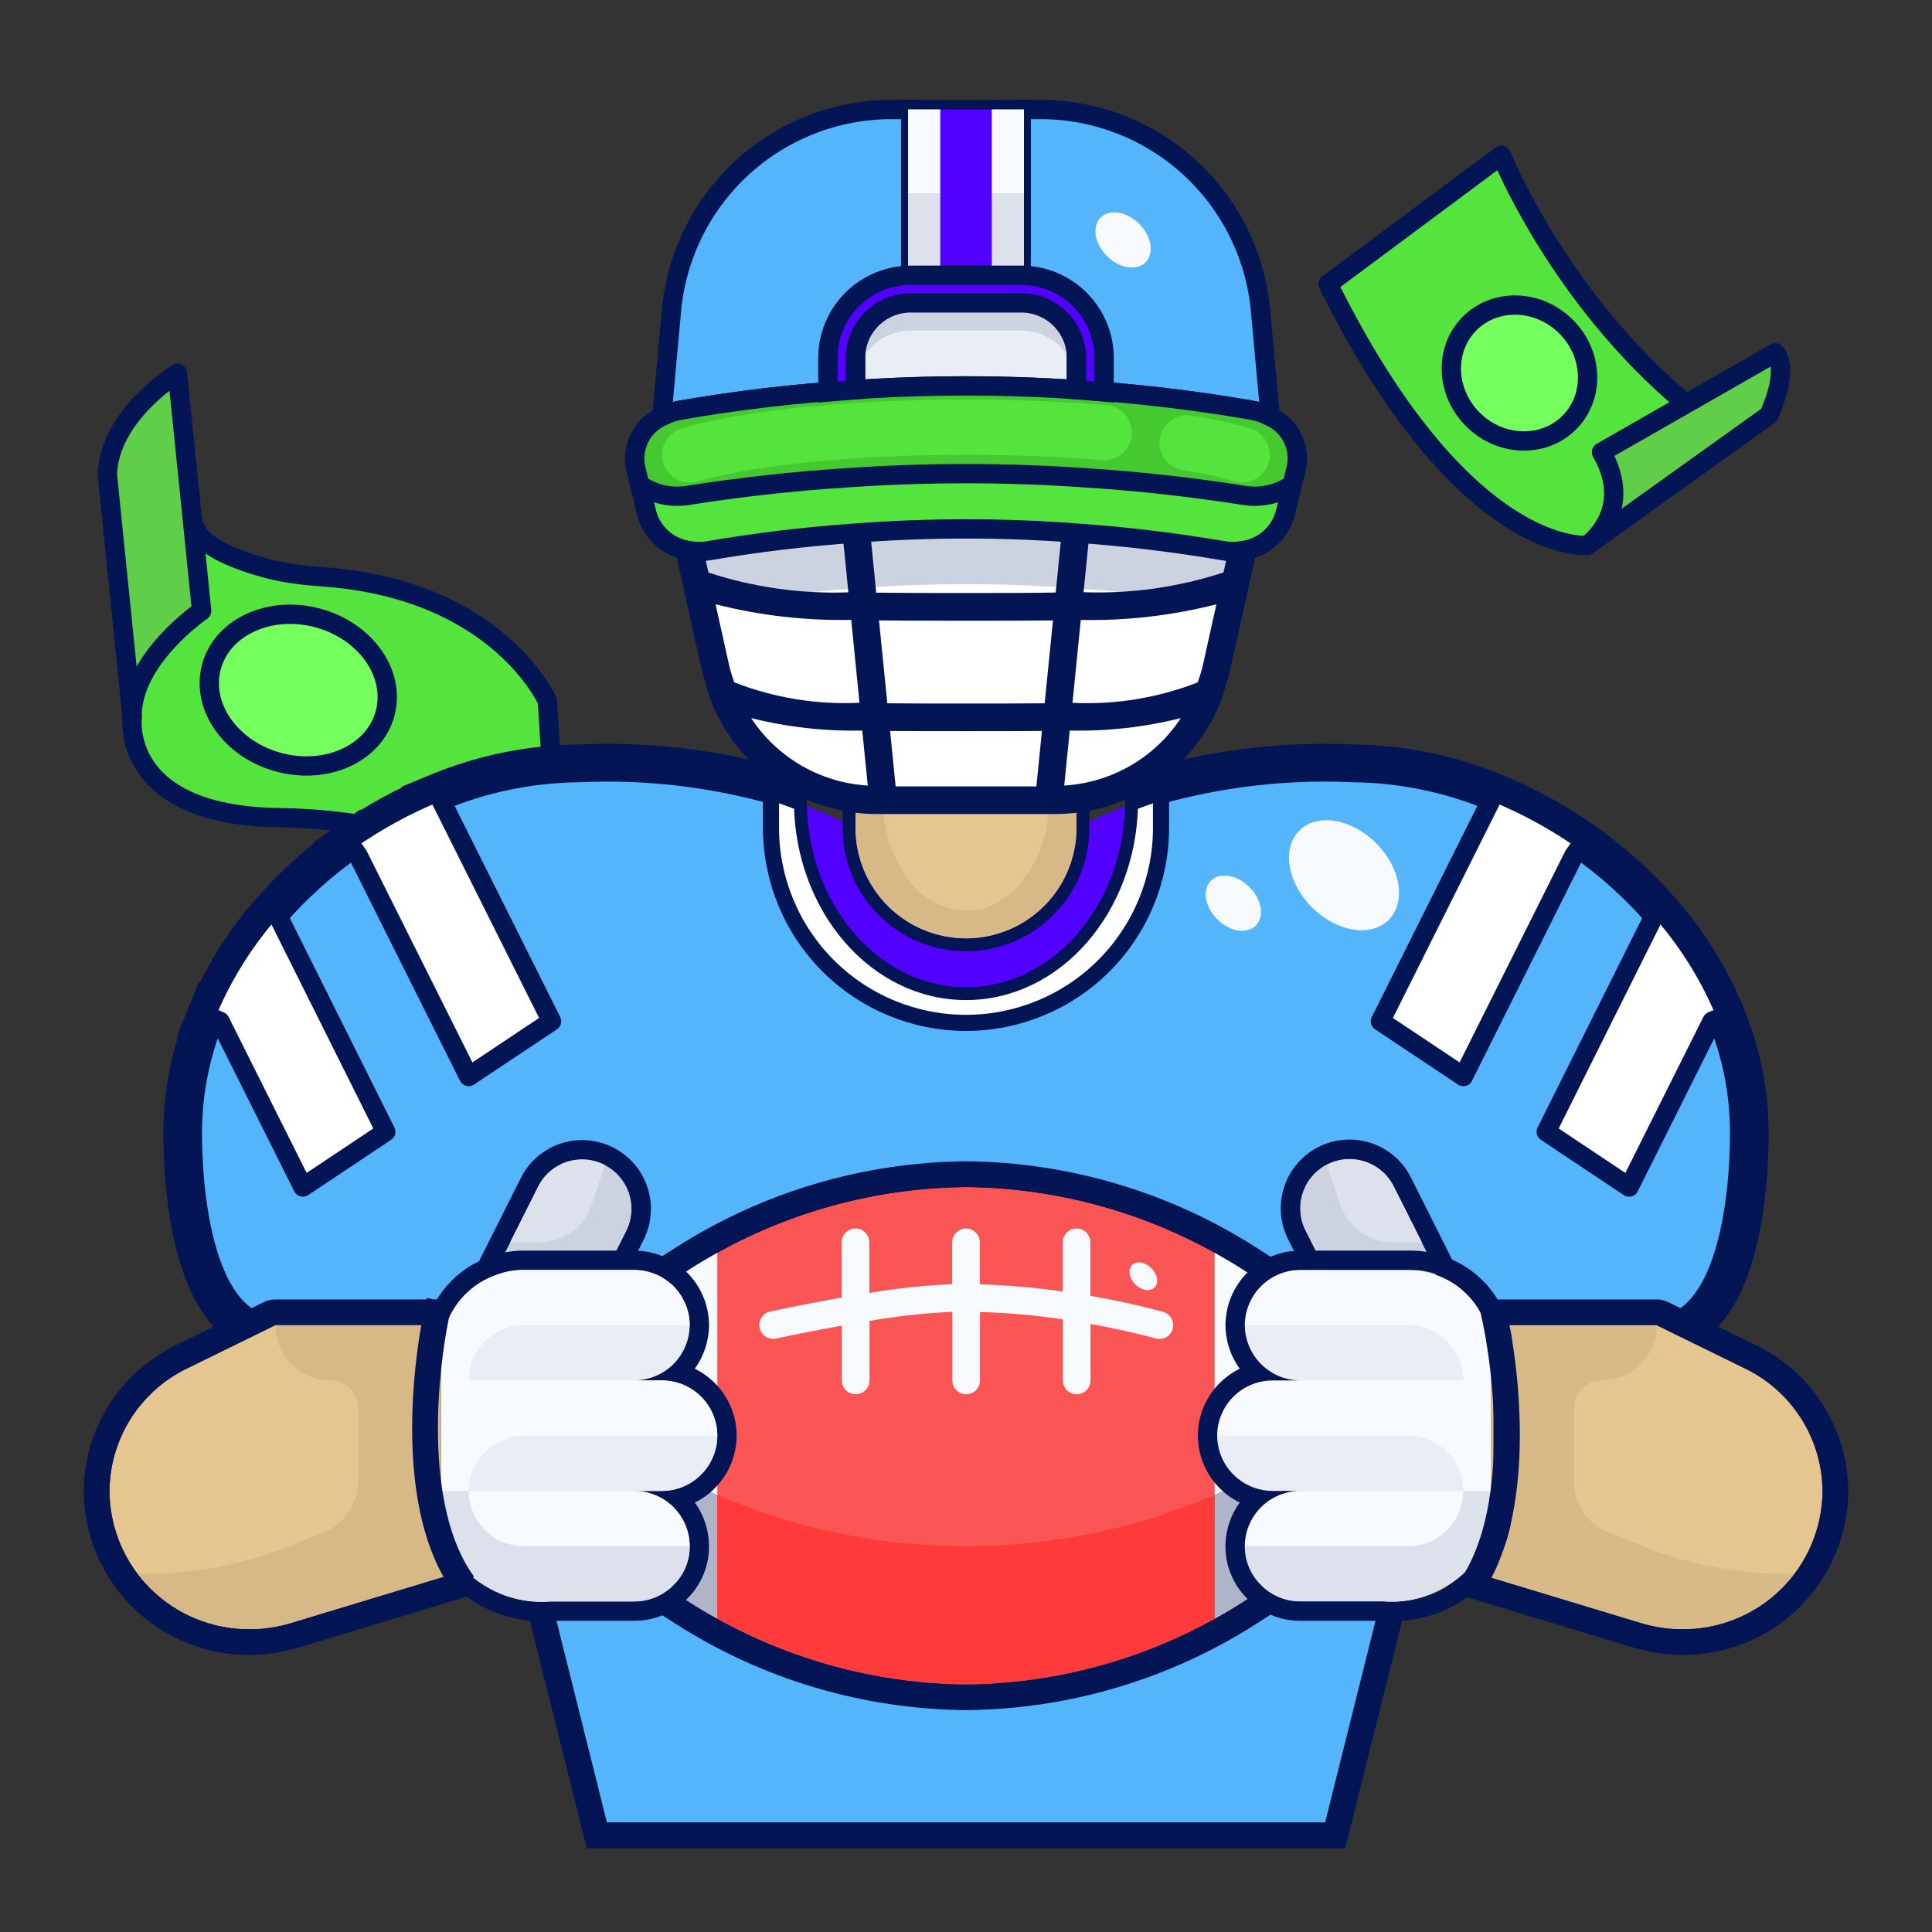 <?xml version="1.0" encoding="UTF-8"?> <svg xmlns="http://www.w3.org/2000/svg" width="300" height="300" viewBox="0 0 300 300" fill="none"><rect x="0" y="0" width="300" height="300" fill="#333333" stroke="none"/><g clip-path="url(#clip0_44_4982)"><path d="M246.487 84.678C246.487 84.678 227.32 86.666 206.235 44.11L233.124 24.106C233.124 24.106 241.98 46.246 261.836 62.712L252.061 80.68L246.487 84.678Z" fill="#55E43E" stroke="#031555" stroke-width="3" stroke-linejoin="round"></path><path d="M243.81 65.484C247.718 61.417 247.363 54.736 243.018 50.56C238.673 46.385 231.983 46.296 228.076 50.362C224.168 54.429 224.522 61.11 228.867 65.285C233.212 69.461 239.902 69.55 243.81 65.484Z" fill="#75FF5F" stroke="#031555" stroke-width="3" stroke-linejoin="round"></path><path d="M248.681 70.213L275.653 54.784C275.653 54.784 278.059 56.852 274.672 64.47L246.495 84.647C246.487 84.678 253.986 79.385 248.681 70.213Z" fill="#61CE49" stroke="#031555" stroke-width="3" stroke-linejoin="round"></path><path d="M20.53 111.381C20.53 111.381 18.495 126.596 43.232 126.963C67.969 127.33 85.204 136.874 87.519 149.125L84.999 108.857C84.999 108.857 77.388 91.514 50.171 89.574C47.252 89.372 44.38 89.03 41.642 88.323C37.287 87.157 31.465 85.057 30.394 82.071L19.886 104.536L20.53 111.381Z" fill="#55E43E" stroke="#031555" stroke-width="3" stroke-linejoin="round"></path><path d="M31.313 94.859L27.552 57.961C27.552 57.961 16.866 64.494 16.679 73.751L20.506 111.356C20.392 102.284 31.313 94.859 31.313 94.859Z" fill="#61CE49" stroke="#031555" stroke-width="3" stroke-linejoin="round"></path><path d="M35.18 113.229C39.698 118.803 48.346 120.605 54.496 117.254C60.645 113.903 61.968 106.667 57.45 101.093C52.932 95.519 44.285 93.717 38.135 97.068C31.985 100.419 30.663 107.655 35.18 113.229Z" fill="#75FF5F" stroke="#031555" stroke-width="3" stroke-linejoin="round"></path><path fill-rule="evenodd" clip-rule="evenodd" d="M201.484 197.327H205.774L202.728 191.278C202.262 190.375 201.98 189.388 201.898 188.375C201.817 187.362 201.937 186.343 202.252 185.377C202.567 184.411 203.071 183.517 203.734 182.748C204.398 181.978 205.207 181.347 206.116 180.893C207.025 180.438 208.015 180.169 209.029 180.1C210.043 180.031 211.06 180.165 212.022 180.492C212.984 180.82 213.872 181.335 214.633 182.008C215.394 182.681 216.014 183.499 216.457 184.413L222.935 197.327V198.099C224.787 198.739 226.464 199.801 227.834 201.201C229.204 202.601 230.23 204.301 230.83 206.165L231.516 205.908H257.258C266.74 205.908 270.129 190.119 270.129 175.876C270.116 169.871 268.936 163.926 266.654 158.371C264.285 152.547 260.949 147.166 256.786 142.454C253.326 138.501 249.409 134.972 245.116 131.943C241.134 129.129 236.862 126.752 232.374 124.851C232.075 124.725 231.774 124.6 231.473 124.478C224.683 121.66 217.415 120.175 210.065 120.101C199.847 119.63 189.62 120.803 179.775 123.577L180.032 124.392V128.682C180.032 136.647 176.868 144.286 171.236 149.918C165.604 155.55 157.965 158.714 150 158.714C142.035 158.714 134.396 155.55 128.764 149.918C123.132 144.286 119.968 136.647 119.968 128.682V124.392L120.225 123.577C110.38 120.803 100.153 119.63 89.936 120.101C82.585 120.175 75.317 121.66 68.527 124.478L68.527 124.478C63.709 126.437 59.131 128.941 54.884 131.943L55.613 132.972L72.774 167.295L72.774 167.295L55.613 132.972L54.884 131.943C50.591 134.972 46.674 138.501 43.214 142.454L43.214 142.454C39.051 147.166 35.715 152.547 33.346 158.371L34.161 158.714L47.032 184.456L47.032 184.456L34.161 158.714L33.346 158.371C31.064 163.926 29.884 169.871 29.871 175.876C29.871 190.119 33.26 205.908 42.742 205.908H68.484L69.17 206.165C69.77 204.301 70.796 202.601 72.166 201.201C73.536 199.801 75.213 198.739 77.064 198.099V197.327L83.543 184.413C83.986 183.499 84.606 182.681 85.367 182.008C86.128 181.335 87.016 180.82 87.978 180.492C88.94 180.165 89.957 180.031 90.971 180.1C91.985 180.169 92.975 180.438 93.884 180.893C94.793 181.347 95.602 181.978 96.266 182.748C96.929 183.517 97.433 184.411 97.748 185.377C98.063 186.343 98.183 187.362 98.102 188.375C98.02 189.388 97.738 190.375 97.272 191.278L94.226 197.327H98.516C100.508 197.325 102.436 198.024 103.965 199.301C117.455 189.809 133.506 184.633 150 184.456C166.493 184.633 182.545 189.809 196.035 199.301C197.564 198.024 199.492 197.325 201.484 197.327Z" fill="#EBF5F7"></path><path d="M205.774 197.327V201.827H213.078L209.793 195.303L205.774 197.327ZM201.484 197.327L201.48 201.827H201.484V197.327ZM202.728 191.278L206.747 189.254L206.737 189.234L206.727 189.214L202.728 191.278ZM201.898 188.375L197.413 188.737L197.413 188.737L201.898 188.375ZM202.252 185.377L206.53 186.773L206.53 186.773L202.252 185.377ZM206.116 180.893L208.129 184.918L208.129 184.918L206.116 180.893ZM209.029 180.1L209.334 184.59L209.334 184.59L209.029 180.1ZM212.022 180.492L210.572 184.752L210.572 184.752L212.022 180.492ZM216.457 184.413L212.407 186.374L212.421 186.403L212.435 186.431L216.457 184.413ZM222.935 197.327H227.435V196.262L226.958 195.309L222.935 197.327ZM222.935 198.099H218.435V201.305L221.465 202.353L222.935 198.099ZM227.834 201.201L231.05 198.054L231.05 198.054L227.834 201.201ZM230.83 206.165L226.546 207.544L227.991 212.036L232.41 210.379L230.83 206.165ZM231.516 205.908V201.408H230.7L229.936 201.694L231.516 205.908ZM270.129 175.876L274.629 175.876L274.629 175.866L270.129 175.876ZM266.654 158.371L262.485 160.066L262.488 160.074L262.491 160.081L266.654 158.371ZM256.786 142.454L253.4 145.418L253.407 145.426L253.414 145.434L256.786 142.454ZM245.116 131.943L242.52 135.618L242.522 135.619L245.116 131.943ZM232.374 124.851L234.128 120.707V120.707L232.374 124.851ZM231.473 124.478L229.749 128.634L229.763 128.64L229.778 128.646L231.473 124.478ZM210.065 120.101L209.857 124.597L209.938 124.6L210.02 124.601L210.065 120.101ZM179.775 123.577L178.555 119.245L174.085 120.504L175.484 124.932L179.775 123.577ZM180.032 124.392H184.532V123.698L184.323 123.037L180.032 124.392ZM171.236 149.918L168.054 146.736L168.054 146.736L171.236 149.918ZM119.968 124.392L115.677 123.037L115.468 123.698V124.392H119.968ZM120.225 123.577L124.516 124.932L125.914 120.504L121.445 119.245L120.225 123.577ZM89.936 120.101L89.98 124.601L90.062 124.6L90.143 124.597L89.936 120.101ZM68.527 124.478L66.802 120.321L62.343 122.171L64.502 126.49L68.527 124.478ZM68.527 124.478L70.222 128.646L74.726 126.814L72.552 122.465L68.527 124.478ZM54.884 131.943L52.287 128.268L48.607 130.867L51.212 134.544L54.884 131.943ZM55.613 132.972L59.638 130.96L59.484 130.652L59.285 130.371L55.613 132.972ZM72.774 167.295L75.27 171.039L78.576 168.836L76.799 165.282L72.774 167.295ZM72.774 167.295L68.749 169.307L71.029 173.867L75.27 171.039L72.774 167.295ZM55.613 132.972L59.638 130.96L59.484 130.652L59.285 130.371L55.613 132.972ZM54.884 131.943L58.556 129.342L55.959 125.676L52.289 128.266L54.884 131.943ZM43.214 142.454L39.828 139.49L37.838 141.764L39.189 144.466L43.214 142.454ZM43.214 142.454L46.586 145.434L48.597 143.158L47.239 140.442L43.214 142.454ZM33.346 158.371L29.178 156.676L27.503 160.793L31.6 162.518L33.346 158.371ZM34.161 158.714L38.186 156.702L37.442 155.213L35.908 154.567L34.161 158.714ZM47.032 184.456L49.472 188.238L52.861 186.051L51.057 182.444L47.032 184.456ZM47.032 184.456L43.007 186.469L45.253 190.96L49.472 188.238L47.032 184.456ZM34.161 158.714L38.186 156.702L37.442 155.213L35.908 154.567L34.161 158.714ZM33.346 158.371L35.092 154.224L30.909 152.462L29.184 156.661L33.346 158.371ZM29.871 175.876L25.371 175.866V175.876H29.871ZM68.484 205.908L70.064 201.694L69.3 201.408H68.484V205.908ZM69.17 206.165L67.59 210.379L72.009 212.036L73.454 207.544L69.17 206.165ZM77.064 198.099L78.535 202.353L81.564 201.305V198.099H77.064ZM77.064 197.327L73.042 195.309L72.564 196.262V197.327H77.064ZM83.543 184.413L87.565 186.431L87.579 186.403L87.593 186.374L83.543 184.413ZM85.367 182.008L88.348 185.379L88.348 185.379L85.367 182.008ZM87.978 180.492L89.428 184.752H89.428L87.978 180.492ZM90.971 180.1L90.666 184.59L90.666 184.59L90.971 180.1ZM93.884 180.893L91.871 184.918L91.871 184.918L93.884 180.893ZM97.748 185.377L102.026 183.982L102.026 183.982L97.748 185.377ZM98.102 188.375L102.587 188.737V188.737L98.102 188.375ZM97.272 191.278L93.273 189.214L93.263 189.234L93.253 189.254L97.272 191.278ZM94.226 197.327L90.207 195.303L86.921 201.827H94.226V197.327ZM98.516 197.327V201.827H98.52L98.516 197.327ZM103.965 199.301L101.08 202.754L103.73 204.968L106.554 202.981L103.965 199.301ZM150 184.456L150.048 179.957L150 179.956L149.952 179.957L150 184.456ZM196.035 199.301L193.446 202.981L196.27 204.968L198.92 202.754L196.035 199.301ZM205.774 192.827H201.484V201.827H205.774V192.827ZM198.709 193.302L201.755 199.351L209.793 195.303L206.747 189.254L198.709 193.302ZM197.413 188.737C197.542 190.344 197.99 191.909 198.729 193.341L206.727 189.214C206.534 188.841 206.417 188.432 206.384 188.013L197.413 188.737ZM197.974 183.982C197.474 185.514 197.283 187.131 197.413 188.737L206.384 188.013C206.35 187.594 206.4 187.173 206.53 186.773L197.974 183.982ZM200.325 179.81C199.273 181.031 198.474 182.449 197.974 183.982L206.53 186.773C206.66 186.373 206.869 186.004 207.143 185.685L200.325 179.81ZM204.104 176.868C202.662 177.589 201.378 178.589 200.325 179.81L207.143 185.685C207.418 185.367 207.753 185.106 208.129 184.918L204.104 176.868ZM208.724 175.611C207.116 175.72 205.546 176.147 204.104 176.868L208.129 184.918C208.505 184.73 208.914 184.618 209.334 184.59L208.724 175.611ZM213.473 176.232C211.947 175.713 210.333 175.501 208.724 175.611L209.334 184.59C209.753 184.561 210.174 184.617 210.572 184.752L213.473 176.232ZM217.614 178.637C216.406 177.569 214.999 176.752 213.473 176.232L210.572 184.752C210.97 184.888 211.337 185.101 211.652 185.379L217.614 178.637ZM220.507 182.452C219.805 181.002 218.821 179.705 217.614 178.637L211.652 185.379C211.967 185.658 212.224 185.996 212.407 186.374L220.507 182.452ZM226.958 195.309L220.479 182.396L212.435 186.431L218.913 199.345L226.958 195.309ZM227.435 198.099V197.327H218.435V198.099H227.435ZM231.05 198.054C229.192 196.155 226.917 194.714 224.406 193.846L221.465 202.353C222.657 202.764 223.736 203.448 224.618 204.349L231.05 198.054ZM235.113 204.787C234.299 202.258 232.908 199.953 231.05 198.054L224.618 204.349C225.5 205.25 226.16 206.344 226.546 207.544L235.113 204.787ZM229.936 201.694L229.25 201.952L232.41 210.379L233.096 210.121L229.936 201.694ZM257.258 201.408H231.516V210.408H257.258V201.408ZM265.629 175.876C265.629 182.738 264.801 189.676 263.008 194.728C261.099 200.109 258.915 201.408 257.258 201.408V210.408C265.082 210.408 269.334 203.813 271.49 197.738C273.762 191.335 274.629 183.257 274.629 175.876L265.629 175.876ZM262.491 160.081C264.551 165.096 265.617 170.464 265.629 175.885L274.629 175.866C274.615 169.278 273.32 162.755 270.816 156.661L262.491 160.081ZM253.414 145.434C257.241 149.765 260.308 154.712 262.485 160.066L270.822 156.676C268.263 150.382 264.657 144.566 260.158 139.474L253.414 145.434ZM242.522 135.619C246.523 138.443 250.175 141.732 253.4 145.418L260.172 139.49C256.478 135.269 252.295 131.501 247.711 128.266L242.522 135.619ZM230.619 128.995C234.811 130.77 238.801 132.99 242.52 135.618L247.713 128.268C243.468 125.268 238.913 122.733 234.128 120.707L230.619 128.995ZM229.778 128.646C230.059 128.76 230.34 128.877 230.619 128.995L234.128 120.707C233.809 120.572 233.489 120.44 233.168 120.309L229.778 128.646ZM210.02 124.601C216.794 124.669 223.492 126.038 229.749 128.634L233.198 120.321C225.875 117.283 218.037 115.681 210.109 115.602L210.02 124.601ZM180.995 127.908C190.376 125.266 200.121 124.148 209.857 124.597L210.272 115.606C199.573 115.113 188.864 116.341 178.555 119.245L180.995 127.908ZM184.323 123.037L184.066 122.221L175.484 124.932L175.741 125.747L184.323 123.037ZM184.532 128.682V124.392H175.532V128.682H184.532ZM174.418 153.1C180.894 146.624 184.532 137.841 184.532 128.682H175.532C175.532 135.454 172.842 141.948 168.054 146.736L174.418 153.1ZM150 163.214C159.159 163.214 167.942 159.576 174.418 153.1L168.054 146.736C163.266 151.524 156.772 154.214 150 154.214V163.214ZM125.582 153.1C132.058 159.576 140.841 163.214 150 163.214V154.214C143.228 154.214 136.734 151.524 131.946 146.736L125.582 153.1ZM115.468 128.682C115.468 137.841 119.106 146.624 125.582 153.1L131.946 146.736C127.158 141.948 124.468 135.454 124.468 128.682H115.468ZM115.468 124.392V128.682H124.468V124.392H115.468ZM115.934 122.221L115.677 123.037L124.259 125.747L124.516 124.932L115.934 122.221ZM90.143 124.597C99.879 124.148 109.624 125.266 119.005 127.908L121.445 119.245C111.136 116.341 100.427 115.113 89.728 115.606L90.143 124.597ZM70.251 128.634C76.508 126.038 83.206 124.669 89.98 124.601L89.891 115.602C81.963 115.681 74.125 117.283 66.802 120.321L70.251 128.634ZM72.552 122.465L72.552 122.465L64.502 126.49L64.502 126.49L72.552 122.465ZM57.48 135.618C61.447 132.815 65.722 130.476 70.222 128.646L66.832 120.309C61.695 122.398 56.815 125.068 52.287 128.268L57.48 135.618ZM59.285 130.371L58.556 129.342L51.212 134.544L51.941 135.573L59.285 130.371ZM76.799 165.282L59.638 130.96L51.588 134.985L68.749 169.307L76.799 165.282ZM75.27 171.039L75.27 171.039L70.278 163.551L70.278 163.551L75.27 171.039ZM51.588 134.985L68.749 169.307L76.799 165.282L59.638 130.96L51.588 134.985ZM51.211 134.544L51.941 135.573L59.285 130.371L58.556 129.342L51.211 134.544ZM46.6 145.418C49.825 141.732 53.477 138.443 57.478 135.619L52.289 128.266C47.705 131.501 43.522 135.269 39.828 139.49L46.6 145.418ZM47.239 140.442L47.239 140.442L39.189 144.466L39.189 144.466L47.239 140.442ZM37.515 160.066C39.692 154.712 42.759 149.765 46.586 145.434L39.842 139.474C35.343 144.566 31.737 150.382 29.178 156.676L37.515 160.066ZM35.908 154.567L35.093 154.224L31.6 162.518L32.415 162.862L35.908 154.567ZM51.057 182.444L38.186 156.702L30.136 160.727L43.007 186.469L51.057 182.444ZM49.472 188.238L49.472 188.238L44.593 180.675L44.593 180.675L49.472 188.238ZM30.136 160.727L43.007 186.469L51.057 182.444L38.186 156.702L30.136 160.727ZM31.6 162.518L32.415 162.862L35.908 154.567L35.092 154.224L31.6 162.518ZM34.371 175.885C34.383 170.464 35.449 165.096 37.509 160.081L29.184 156.661C26.68 162.755 25.385 169.278 25.371 175.866L34.371 175.885ZM42.742 201.408C41.085 201.408 38.901 200.109 36.992 194.728C35.199 189.676 34.371 182.738 34.371 175.876H25.371C25.371 183.257 26.238 191.335 28.51 197.738C30.666 203.813 34.918 210.408 42.742 210.408V201.408ZM68.484 201.408H42.742V210.408H68.484V201.408ZM70.75 201.952L70.064 201.694L66.904 210.121L67.59 210.379L70.75 201.952ZM68.95 198.054C67.092 199.953 65.701 202.258 64.887 204.787L73.454 207.544C73.84 206.344 74.5 205.25 75.382 204.349L68.95 198.054ZM75.594 193.846C73.083 194.714 70.808 196.155 68.95 198.054L75.382 204.349C76.264 203.448 77.343 202.764 78.535 202.353L75.594 193.846ZM72.564 197.327V198.099H81.564V197.327H72.564ZM79.521 182.396L73.042 195.309L81.087 199.345L87.565 186.431L79.521 182.396ZM82.386 178.637C81.179 179.705 80.195 181.002 79.493 182.452L87.593 186.374C87.776 185.996 88.033 185.658 88.348 185.379L82.386 178.637ZM86.527 176.232C85.001 176.752 83.594 177.569 82.386 178.637L88.348 185.379C88.663 185.101 89.03 184.888 89.428 184.752L86.527 176.232ZM91.276 175.611C89.667 175.501 88.053 175.713 86.527 176.232L89.428 184.752C89.826 184.617 90.247 184.561 90.666 184.59L91.276 175.611ZM95.896 176.868C94.454 176.147 92.884 175.72 91.276 175.611L90.666 184.59C91.086 184.618 91.495 184.73 91.871 184.918L95.896 176.868ZM99.675 179.81C98.622 178.589 97.338 177.589 95.896 176.868L91.871 184.918C92.247 185.106 92.582 185.367 92.857 185.685L99.675 179.81ZM102.026 183.982C101.526 182.449 100.727 181.031 99.675 179.81L92.857 185.685C93.131 186.004 93.34 186.373 93.47 186.773L102.026 183.982ZM102.587 188.737C102.717 187.131 102.526 185.514 102.026 183.982L93.47 186.773C93.6 187.173 93.65 187.594 93.616 188.013L102.587 188.737ZM101.271 193.342C102.01 191.909 102.458 190.344 102.587 188.737L93.616 188.013C93.582 188.432 93.466 188.841 93.273 189.214L101.271 193.342ZM98.245 199.351L101.291 193.302L93.253 189.254L90.207 195.303L98.245 199.351ZM98.516 192.827H94.226V201.827H98.516V192.827ZM106.85 195.847C104.511 193.893 101.559 192.824 98.512 192.827L98.52 201.827C99.456 201.826 100.362 202.155 101.08 202.754L106.85 195.847ZM149.952 179.957C132.548 180.143 115.61 185.605 101.375 195.62L106.554 202.981C119.299 194.013 134.465 189.123 150.048 188.956L149.952 179.957ZM198.625 195.62C184.39 185.605 167.452 180.143 150.048 179.957L149.952 188.956C165.535 189.123 180.701 194.013 193.446 202.981L198.625 195.62ZM201.488 192.827C198.441 192.824 195.489 193.893 193.15 195.847L198.92 202.754C199.638 202.155 200.544 201.826 201.48 201.827L201.488 192.827Z" fill="#031555"></path><path d="M192.86 85.516C191.895 85.688 190.908 85.688 189.943 85.516C182.357 84.216 174.711 83.3 167.032 82.771C155.694 81.913 144.306 81.913 132.967 82.771C125.289 83.3 117.643 84.216 110.057 85.516C109.092 85.688 108.104 85.688 107.14 85.516L107.097 85.645L108.169 90.45L111.215 104.094C111.468 105.263 111.812 106.411 112.245 107.526C113.865 111.887 116.642 115.724 120.277 118.626C123.913 121.529 128.27 123.387 132.882 124.001C134.017 124.173 135.165 124.259 136.314 124.258H163.686C164.835 124.259 165.982 124.173 167.118 124.001C171.73 123.387 176.087 121.529 179.722 118.626C183.358 115.724 186.135 111.887 187.755 107.526C188.188 106.411 188.532 105.263 188.784 104.094L191.831 90.45L192.903 85.645L192.86 85.516Z" fill="white"></path><path d="M192.903 205.774C192.92 208.045 193.829 210.217 195.435 211.823C197.041 213.429 199.213 214.338 201.484 214.355H197.194C194.92 214.362 192.741 215.268 191.134 216.876C189.526 218.483 188.62 220.662 188.613 222.935C188.63 225.206 189.539 227.379 191.145 228.984C192.75 230.59 194.923 231.499 197.194 231.516H201.484C199.21 231.523 197.032 232.429 195.424 234.037C193.816 235.645 192.91 237.823 192.903 240.097C192.897 241.223 193.118 242.34 193.553 243.379C193.988 244.418 194.628 245.359 195.435 246.146C195.624 246.343 195.824 246.53 196.035 246.704C182.545 256.196 166.493 261.372 150 261.548C133.506 261.372 117.455 256.196 103.965 246.704C104.176 246.53 104.376 246.343 104.565 246.146C105.372 245.359 106.012 244.418 106.447 243.379C106.882 242.34 107.103 241.223 107.097 240.097C107.09 237.823 106.184 235.645 104.576 234.037C102.968 232.429 100.79 231.523 98.516 231.516H102.806C105.077 231.499 107.25 230.59 108.855 228.984C110.461 227.379 111.37 225.206 111.387 222.935C111.38 220.662 110.474 218.483 108.866 216.876C107.259 215.268 105.08 214.362 102.806 214.355H98.516C100.787 214.338 102.959 213.429 104.565 211.823C106.17 210.217 107.08 208.045 107.097 205.774C107.099 204.509 106.819 203.26 106.278 202.117C105.736 200.974 104.946 199.966 103.965 199.167C117.455 189.675 133.506 184.499 150 184.323C166.493 184.499 182.545 189.675 196.035 199.167C195.054 199.966 194.264 200.974 193.722 202.117C193.181 203.26 192.901 204.509 192.903 205.774Z" fill="#FA5555"></path><path d="M180.032 124.258V128.548C180.032 136.513 176.868 144.152 171.236 149.784C165.604 155.417 157.965 158.581 150 158.581C142.035 158.581 134.396 155.417 128.764 149.784C123.132 144.152 119.968 136.513 119.968 128.548V124.258L120.225 123.443C124.565 124.788 128.785 126.496 132.839 128.548C132.839 133.1 134.647 137.465 137.865 140.683C141.084 143.902 145.449 145.71 150 145.71C154.551 145.71 158.917 143.902 162.135 140.683C165.353 137.465 167.161 133.1 167.161 128.548C171.215 126.496 175.435 124.788 179.775 123.443L180.032 124.258Z" fill="#5200FF"></path><path d="M163.686 124.258C164.835 124.259 165.982 124.173 167.118 124.001L167.161 124.258V128.548C167.161 133.1 165.353 137.465 162.135 140.683C158.916 143.902 154.551 145.71 150 145.71C145.448 145.71 141.083 143.902 137.865 140.683C134.647 137.465 132.839 133.1 132.839 128.548V124.258L132.882 124.001C134.017 124.173 135.165 124.259 136.314 124.258H163.686Z" fill="#E5C691"></path><path fill-rule="evenodd" clip-rule="evenodd" d="M163.688 122.258C164.736 122.259 165.782 122.181 166.818 122.023L168.767 121.727L169.161 124.093V128.548C169.161 133.63 167.142 138.504 163.549 142.097C159.956 145.691 155.082 147.71 150 147.71C144.918 147.71 140.044 145.691 136.451 142.097C132.857 138.504 130.839 133.63 130.839 128.548V124.093L131.233 121.727L133.182 122.023C134.218 122.181 135.264 122.259 136.312 122.258L136.314 122.258L163.688 122.258ZM132.882 124.001C134.017 124.173 135.165 124.259 136.314 124.258H163.686C164.835 124.259 165.982 124.173 167.118 124.001L167.161 124.258V128.548C167.161 133.1 165.353 137.465 162.135 140.683C158.916 143.902 154.551 145.71 150 145.71C145.448 145.71 141.083 143.902 137.865 140.683C134.647 137.465 132.839 133.1 132.839 128.548V124.258L132.882 124.001Z" fill="#031555"></path><path d="M158.581 47.032C160.854 47.039 163.033 47.945 164.64 49.553C166.248 51.161 167.154 53.339 167.161 55.613V60.504C155.733 59.732 144.266 59.732 132.839 60.504V55.613C132.845 53.339 133.752 51.161 135.359 49.553C136.967 47.945 139.146 47.039 141.419 47.032H158.581Z" fill="#E9EDF5" stroke="#031555" stroke-width="3"></path><path d="M141 17H159V47H141V17Z" fill="#5200FF" stroke="#031555" stroke-width="3"></path><path d="M102.806 64.194L104.265 48.234C105.036 39.698 108.973 31.761 115.3 25.981C121.628 20.201 129.889 16.997 138.459 17H141.419V47.032C139.146 47.039 136.967 47.945 135.359 49.553C133.752 51.161 132.845 53.339 132.839 55.613V60.504C123.749 61.067 114.697 62.127 105.724 63.679C104.768 63.836 103.841 64.139 102.978 64.58L102.806 64.194Z" fill="#55B5FA" stroke="#031555" stroke-width="3"></path><path d="M194.276 63.679C185.302 62.127 176.251 61.067 167.161 60.504V55.613C167.154 53.339 166.248 51.161 164.64 49.553C163.033 47.945 160.854 47.039 158.581 47.032V17H161.541C170.111 16.997 178.372 20.201 184.699 25.981C191.027 31.761 194.963 39.698 195.735 48.234L197.193 64.194L197.022 64.58C196.159 64.139 195.232 63.836 194.276 63.679Z" fill="#55B5FA" stroke="#031555" stroke-width="3"></path><path d="M167.161 60.504C176.251 61.067 185.302 62.127 194.276 63.679C195.232 63.836 196.159 64.139 197.022 64.58C198.548 65.211 199.809 66.35 200.591 67.804C201.373 69.259 201.628 70.939 201.312 72.56C200.712 74.962 200.154 77.365 199.553 79.767C199.134 81.281 198.273 82.636 197.081 83.66C195.89 84.684 194.42 85.33 192.86 85.516C191.895 85.688 190.908 85.688 189.943 85.516C182.357 84.216 174.711 83.3 167.033 82.771C155.694 81.913 144.306 81.913 132.967 82.771C125.289 83.3 117.643 84.216 110.057 85.516C109.092 85.688 108.105 85.688 107.14 85.516C105.58 85.33 104.11 84.684 102.919 83.66C101.727 82.636 100.866 81.281 100.447 79.767C99.846 77.365 99.288 74.962 98.688 72.56C98.372 70.939 98.627 69.259 99.409 67.804C100.191 66.35 101.452 65.211 102.978 64.58C103.841 64.139 104.768 63.836 105.724 63.679C114.698 62.127 123.749 61.067 132.839 60.504C144.267 59.732 155.733 59.732 167.161 60.504Z" fill="#45C830" stroke="#031555" stroke-width="3"></path><path d="M43.214 142.32L59.903 175.742L47.032 184.323L34.161 158.581L33.346 158.237C35.715 152.413 39.051 147.032 43.214 142.32Z" fill="white"></path><path d="M68.527 124.344L85.645 158.581L72.774 167.161L55.613 132.839L54.884 131.809C59.131 128.808 63.709 126.303 68.527 124.344Z" fill="white"></path><path d="M245.116 131.809L244.387 132.839L227.226 167.161L214.355 158.581L231.473 124.344C236.291 126.303 240.869 128.808 245.116 131.809Z" fill="white"></path><path d="M266.654 158.237L265.839 158.581L252.968 184.323L240.097 175.742L256.786 142.32C260.949 147.032 264.285 152.413 266.654 158.237Z" fill="white"></path><path d="M214.355 248.677L205.774 283H94.226L85.645 248.677H98.516C100.508 248.679 102.437 247.981 103.965 246.704C117.455 256.196 133.507 261.372 150 261.548C166.494 261.372 182.545 256.196 196.035 246.704C197.564 247.981 199.492 248.679 201.484 248.677H214.355Z" fill="#55B5FA"></path><path fill-rule="evenodd" clip-rule="evenodd" d="M219.478 244.677L208.897 287H91.103L80.522 244.677H98.52C99.573 244.678 100.592 244.309 101.4 243.634L103.756 241.666L106.267 243.433C119.083 252.45 134.331 257.372 150 257.548C165.669 257.372 180.917 252.45 193.733 243.433L196.244 241.666L198.6 243.634C199.408 244.309 200.427 244.678 201.48 244.677L219.478 244.677ZM150 261.548C133.507 261.372 117.455 256.196 103.965 246.704C102.436 247.981 100.508 248.679 98.516 248.677H85.645L94.226 283H205.774L214.355 248.677H201.484C199.492 248.679 197.564 247.981 196.035 246.704C182.545 256.196 166.494 261.372 150 261.548Z" fill="#031555"></path><path d="M205.774 197.194H201.484C199.492 197.192 197.564 197.89 196.035 199.167C182.545 189.675 166.493 184.499 150 184.323C133.506 184.499 117.455 189.675 103.965 199.167C102.436 197.89 100.508 197.192 98.516 197.194H94.226L97.272 191.144C97.738 190.241 98.02 189.255 98.102 188.242C98.183 187.229 98.063 186.21 97.748 185.244C97.433 184.278 96.929 183.384 96.266 182.614C95.602 181.844 94.793 181.214 93.884 180.759C92.975 180.305 91.985 180.035 90.971 179.967C89.957 179.898 88.94 180.031 87.978 180.358C87.016 180.686 86.128 181.201 85.367 181.874C84.606 182.547 83.986 183.365 83.543 184.28L77.064 197.194V197.966C75.213 198.606 73.536 199.668 72.166 201.068C70.796 202.468 69.77 204.167 69.17 206.032L68.484 205.774H42.742C33.26 205.774 29.871 189.986 29.871 175.742C29.884 169.737 31.064 163.792 33.346 158.237L34.161 158.581L47.032 184.323L59.903 175.742L43.214 142.32C46.674 138.367 50.591 134.838 54.884 131.809L55.613 132.839L72.774 167.161L85.645 158.581L68.527 124.344C75.317 121.527 82.585 120.041 89.936 119.968C100.153 119.496 110.38 120.67 120.225 123.443L119.968 124.258V128.548C119.968 136.513 123.132 144.152 128.764 149.784C134.396 155.417 142.035 158.581 150 158.581C157.965 158.581 165.604 155.417 171.236 149.784C176.868 144.152 180.032 136.513 180.032 128.548V124.258L179.775 123.443C189.62 120.67 199.847 119.496 210.065 119.968C217.415 120.041 224.683 121.527 231.473 124.344L214.355 158.581L227.226 167.161L244.387 132.839L245.116 131.809C249.409 134.838 253.326 138.367 256.786 142.32L240.097 175.742L252.968 184.323L265.839 158.581L266.654 158.237C268.936 163.792 270.116 169.737 270.129 175.742C270.129 189.986 266.74 205.774 257.258 205.774H231.516L230.83 206.032C230.23 204.167 229.204 202.468 227.834 201.068C226.464 199.668 224.787 198.606 222.935 197.966V197.194L216.457 184.28C216.014 183.365 215.394 182.547 214.633 181.874C213.872 181.201 212.984 180.686 212.022 180.358C211.06 180.031 210.043 179.898 209.029 179.967C208.015 180.035 207.025 180.305 206.116 180.759C205.207 181.214 204.398 181.844 203.734 182.614C203.071 183.384 202.567 184.278 202.252 185.244C201.937 186.21 201.817 187.229 201.898 188.242C201.98 189.255 202.262 190.241 202.728 191.144L205.774 197.194Z" fill="#55B5FA" stroke="#031555" stroke-width="3" stroke-linejoin="round"></path><path d="M90.407 180.032C91.715 180.034 93.001 180.37 94.143 181.008C95.285 181.646 96.245 182.565 96.932 183.678C97.62 184.791 98.011 186.06 98.071 187.367C98.13 188.673 97.855 189.974 97.272 191.144L94.226 197.194H81.355C79.889 197.184 78.435 197.446 77.064 197.966V197.194L83.543 184.28C84.175 183 85.153 181.924 86.367 181.173C87.58 180.422 88.98 180.027 90.407 180.032Z" fill="#CDD2E1"></path><path fill-rule="evenodd" clip-rule="evenodd" d="M83.543 184.28C84.175 183 85.153 181.924 86.367 181.173C87.58 180.422 88.98 180.027 90.407 180.032C91.715 180.034 93.001 180.37 94.143 181.008C95.285 181.646 96.245 182.565 96.932 183.678C97.62 184.791 98.011 186.06 98.071 187.367C98.13 188.673 97.855 189.974 97.272 191.144L94.226 197.194H81.355C81.037 197.192 80.72 197.202 80.405 197.226C80.291 197.234 80.178 197.244 80.064 197.256C79.362 197.328 78.668 197.462 77.99 197.658C77.678 197.748 77.369 197.85 77.064 197.966V197.194L83.543 184.28ZM90.415 177.032C88.428 177.025 86.478 177.576 84.788 178.622C83.1 179.666 81.738 181.163 80.858 182.942L74.064 196.483V202.312L78.128 200.771C79.153 200.382 80.24 200.187 81.336 200.193L81.345 200.194H96.074L99.951 192.493L99.957 192.483C100.768 190.855 101.151 189.047 101.068 187.231C100.985 185.414 100.44 183.648 99.484 182.101C98.529 180.554 97.194 179.276 95.606 178.389C94.019 177.503 92.233 177.036 90.415 177.032Z" fill="#031555"></path><path d="M222.935 197.194V197.966C221.565 197.446 220.111 197.184 218.645 197.194H205.774L202.728 191.144C202.262 190.241 201.98 189.255 201.898 188.242C201.817 187.229 201.937 186.21 202.252 185.244C202.567 184.278 203.071 183.384 203.734 182.614C204.398 181.844 205.207 181.214 206.116 180.759C207.025 180.305 208.015 180.035 209.029 179.967C210.043 179.898 211.06 180.031 212.022 180.358C212.984 180.686 213.872 181.201 214.633 181.874C215.394 182.547 216.014 183.365 216.457 184.28L222.935 197.194Z" fill="#CDD2E1"></path><path fill-rule="evenodd" clip-rule="evenodd" d="M225.935 196.483V202.312L221.872 200.771C220.847 200.382 219.76 200.187 218.664 200.193L218.655 200.194H203.926L200.055 192.506C199.411 191.254 199.021 189.886 198.908 188.483C198.794 187.074 198.962 185.657 199.4 184.313C199.838 182.97 200.539 181.726 201.462 180.656C202.384 179.585 203.51 178.708 204.775 178.076C206.039 177.444 207.416 177.069 208.826 176.973C210.236 176.878 211.651 177.063 212.989 177.519C214.327 177.974 215.561 178.691 216.62 179.627C217.673 180.558 218.532 181.688 219.147 182.952L225.935 196.483ZM216.457 184.28C216.014 183.365 215.394 182.547 214.633 181.874C213.872 181.201 212.984 180.686 212.022 180.358C211.06 180.031 210.043 179.898 209.029 179.967C208.015 180.035 207.025 180.305 206.116 180.759C205.207 181.214 204.398 181.844 203.734 182.614C203.071 183.384 202.567 184.278 202.252 185.244C201.937 186.21 201.817 187.229 201.898 188.242C201.98 189.255 202.262 190.241 202.728 191.144L205.774 197.194H218.645C218.963 197.192 219.28 197.202 219.595 197.226C219.709 197.234 219.822 197.244 219.935 197.256C220.637 197.328 221.332 197.462 222.01 197.658C222.322 197.748 222.631 197.85 222.935 197.966V197.194L216.457 184.28Z" fill="#031555"></path><path d="M68.484 210.065V231.516C68.191 235.938 69.518 240.315 72.216 243.829L45.145 252.024C43.057 252.652 40.889 252.97 38.709 252.968C33 253.003 27.509 250.774 23.441 246.77C19.372 242.765 17.055 237.311 17 231.602C17.016 227.615 18.15 223.712 20.274 220.337C22.397 216.962 25.425 214.25 29.013 212.51L42.742 205.774H68.484L69.17 206.032C68.7 207.323 68.467 208.69 68.484 210.065Z" fill="#E5C691"></path><path fill-rule="evenodd" clip-rule="evenodd" d="M72.484 210.016L72.484 210.065V231.516C72.484 231.604 72.481 231.693 72.475 231.781C72.246 235.232 73.282 238.649 75.389 241.393C76.189 242.435 76.427 243.803 76.025 245.053C75.623 246.304 74.632 247.277 73.375 247.658L46.297 255.854C43.839 256.594 41.286 256.969 38.719 256.968C31.957 257.006 25.455 254.364 20.635 249.621C15.811 244.874 13.066 238.408 13 231.641C13 231.623 13 231.604 13 231.586C13.019 226.85 14.366 222.215 16.888 218.206C19.409 214.201 23.002 210.982 27.259 208.915L40.98 202.183C41.528 201.914 42.131 201.774 42.742 201.774H68.484C68.963 201.774 69.439 201.86 69.888 202.029L70.575 202.286C72.629 203.057 73.68 205.339 72.929 207.401C72.624 208.238 72.473 209.125 72.484 210.016ZM38.709 252.968C40.889 252.97 43.057 252.652 45.145 252.024L72.216 243.829C71.37 242.727 70.659 241.54 70.09 240.294C68.845 237.565 68.283 234.551 68.484 231.516V210.065C68.467 208.69 68.7 207.323 69.17 206.032L68.484 205.774H42.742L29.013 212.51C25.425 214.25 22.397 216.962 20.274 220.337C18.15 223.712 17.016 227.615 17 231.602C17.055 237.311 19.372 242.765 23.441 246.77C27.509 250.774 33 253.003 38.709 252.968Z" fill="#031555"></path><path d="M270.987 212.51C274.575 214.25 277.603 216.962 279.726 220.337C281.85 223.712 282.984 227.615 283 231.602C282.944 237.311 280.629 242.765 276.56 246.77C272.49 250.774 267 253.003 261.291 252.968C259.111 252.97 256.943 252.652 254.855 252.024L227.784 243.829C230.482 240.315 231.809 235.938 231.516 231.516V210.065C231.533 208.69 231.3 207.323 230.83 206.032L231.516 205.774H257.258L270.987 212.51Z" fill="#E5C691"></path><path fill-rule="evenodd" clip-rule="evenodd" d="M257.258 205.774L270.987 212.51C274.575 214.25 277.603 216.962 279.726 220.337C281.85 223.712 282.984 227.615 283 231.602C282.945 237.311 280.629 242.765 276.56 246.77C272.491 250.774 267 253.003 261.291 252.968C259.111 252.97 256.943 252.652 254.856 252.024L227.784 243.829C228.63 242.727 229.341 241.54 229.91 240.294C231.155 237.565 231.717 234.551 231.516 231.516V210.065C231.533 208.69 231.3 207.323 230.83 206.032L231.516 205.774H257.258ZM261.28 256.968C258.714 256.969 256.161 256.594 253.703 255.854L253.697 255.852L226.625 247.658C225.368 247.277 224.377 246.304 223.976 245.053C223.574 243.803 223.811 242.435 224.611 241.393C226.718 238.649 227.754 235.232 227.525 231.781C227.519 231.693 227.516 231.604 227.516 231.516V210.065L227.516 210.016C227.527 209.125 227.376 208.238 227.071 207.401C226.32 205.339 227.371 203.057 229.425 202.286L230.112 202.029C230.561 201.86 231.037 201.774 231.516 201.774H257.258C257.869 201.774 258.472 201.914 259.02 202.183L272.733 208.911C272.736 208.912 272.738 208.914 272.741 208.915C276.999 210.982 280.591 214.201 283.112 218.206C285.634 222.215 286.981 226.85 287 231.586C287 231.604 287 231.623 287 231.641C286.934 238.408 284.189 244.873 279.365 249.621C274.545 254.365 268.043 257.006 261.28 256.968Z" fill="#031555"></path><path d="M107.097 197.194V248.677L107.054 248.763C93.926 240.44 85.645 229.843 85.645 222.935C85.645 216.028 93.926 205.431 107.054 197.108L107.097 197.194Z" fill="#FA5555"></path><path d="M192.903 248.677V197.194L192.946 197.108C206.075 205.431 214.355 216.028 214.355 222.935C214.355 229.843 206.075 240.44 192.946 248.763L192.903 248.677Z" fill="#FA5555"></path><path d="M192.903 197.194V248.677L192.946 248.763C180.117 256.977 165.232 261.409 150 261.548C134.767 261.409 119.883 256.977 107.054 248.763L107.097 248.677V197.194L107.054 197.108C119.883 188.894 134.767 184.462 150 184.323C165.232 184.462 180.117 188.894 192.946 197.108L192.903 197.194Z" fill="#FA5555"></path><path fill-rule="evenodd" clip-rule="evenodd" d="M107.054 197.108C119.883 188.894 134.767 184.462 150 184.323C165.232 184.462 180.117 188.894 192.946 197.108L192.903 197.194V248.677L192.946 248.763C180.117 256.977 165.232 261.409 150 261.548C134.767 261.409 119.883 256.977 107.054 248.763L107.097 248.677V197.194L107.054 197.108ZM103.097 198.138L101.867 195.679L104.897 193.739C118.359 185.119 133.979 180.469 149.963 180.323L150 180.322L150.037 180.323C166.021 180.469 181.641 185.119 195.103 193.739L198.132 195.679L196.903 198.138V247.733L198.132 250.192L195.103 252.132C181.641 260.752 166.021 265.402 150.037 265.548L150 265.549L149.963 265.548C133.979 265.402 118.359 260.752 104.897 252.132L101.867 250.192L103.097 247.733V198.138Z" fill="#031555"></path><path d="M192.946 197.108C191.556 196.224 190.106 195.392 188.613 194.534V251.333C190.109 250.509 191.553 249.651 192.946 248.759C194.43 247.815 195.838 246.837 197.193 245.846V200.021C195.838 199.03 194.43 198.052 192.946 197.108Z" fill="#F6FAFD"></path><path d="M102.806 200.021V245.85C104.162 246.841 105.569 247.819 107.054 248.763C108.444 249.65 109.888 250.508 111.387 251.337V194.542C109.894 195.37 108.444 196.224 107.054 197.116C105.569 198.052 104.162 199.03 102.806 200.021Z" fill="#F6FAFD"></path><path d="M180.603 203.706C177.05 202.724 173.241 201.904 169.306 201.209V192.903C169.306 192.334 169.08 191.789 168.678 191.386C168.276 190.984 167.73 190.758 167.161 190.758C166.592 190.758 166.047 190.984 165.644 191.386C165.242 191.789 165.016 192.334 165.016 192.903V200.553C160.752 199.926 156.454 199.553 152.145 199.437V192.903C152.145 192.334 151.919 191.789 151.517 191.386C151.115 190.984 150.569 190.758 150 190.758C149.431 190.758 148.885 190.984 148.483 191.386C148.081 191.789 147.855 192.334 147.855 192.903V199.403C143.54 199.589 139.242 200.044 134.984 200.767V192.903C134.984 192.334 134.758 191.789 134.356 191.386C133.953 190.984 133.408 190.758 132.839 190.758C132.27 190.758 131.724 190.984 131.322 191.386C130.92 191.789 130.694 192.334 130.694 192.903V201.484C126.729 202.187 122.898 202.951 119.539 203.663C118.998 203.796 118.53 204.134 118.234 204.605C117.937 205.076 117.836 205.644 117.95 206.189C118.065 206.734 118.387 207.213 118.849 207.524C119.31 207.836 119.874 207.956 120.423 207.859C123.533 207.203 127.06 206.504 130.719 205.847V214.355C130.719 214.924 130.945 215.469 131.348 215.872C131.75 216.274 132.296 216.5 132.864 216.5C133.433 216.5 133.979 216.274 134.381 215.872C134.784 215.469 135.01 214.924 135.01 214.355V205.113C139.266 204.37 143.565 203.895 147.881 203.693V214.355C147.881 214.924 148.107 215.469 148.509 215.872C148.911 216.274 149.457 216.5 150.026 216.5C150.595 216.5 151.14 216.274 151.543 215.872C151.945 215.469 152.171 214.924 152.171 214.355V203.728C156.481 203.845 160.779 204.227 165.042 204.873V214.355C165.042 214.924 165.268 215.469 165.67 215.872C166.072 216.274 166.618 216.5 167.187 216.5C167.756 216.5 168.302 216.274 168.704 215.872C169.106 215.469 169.332 214.924 169.332 214.355V205.577C172.859 206.22 176.291 206.958 179.487 207.842C179.665 207.891 179.848 207.917 180.032 207.919C180.551 207.919 181.053 207.731 181.444 207.39C181.835 207.048 182.089 206.577 182.158 206.062C182.228 205.548 182.109 205.025 181.823 204.592C181.537 204.159 181.103 203.844 180.603 203.706Z" fill="#F6FAFD"></path><path d="M192.946 230.152C179.575 236.695 164.886 240.097 150 240.097C135.114 240.097 120.425 236.695 107.054 230.152C99.657 226.874 93.122 221.925 87.962 215.693C86.612 217.883 85.817 220.369 85.645 222.935C85.645 229.843 93.926 240.44 107.054 248.763C119.883 256.977 134.767 261.409 150 261.548C165.233 261.409 180.117 256.977 192.946 248.763C206.075 240.44 214.355 229.843 214.355 222.935C214.183 220.369 213.388 217.883 212.038 215.693C206.878 221.925 200.343 226.874 192.946 230.152Z" fill="#FE3A3A"></path><path d="M188.613 232.151V251.333C190.109 250.509 191.553 249.651 192.946 248.759C194.43 247.815 195.838 246.837 197.193 245.846V227.887C195.838 228.659 194.43 229.418 192.946 230.152C191.556 230.844 190.112 231.51 188.613 232.151Z" fill="#AFB4C8"></path><path d="M102.806 227.887V245.85C104.162 246.841 105.569 247.819 107.054 248.763C108.444 249.65 109.888 250.508 111.387 251.337V232.151C109.891 231.508 108.447 230.841 107.054 230.152C105.569 229.418 104.162 228.659 102.806 227.887Z" fill="#AFB4C8"></path><path d="M68.484 231.516V210.065C68.467 208.69 68.7 207.323 69.17 206.032C69.77 204.167 70.796 202.468 72.166 201.068C73.536 199.668 75.213 198.606 77.064 197.966C78.435 197.446 79.889 197.184 81.355 197.194H98.516C100.788 197.205 102.964 198.112 104.571 199.719C106.178 201.326 107.086 203.502 107.097 205.774C107.08 208.045 106.171 210.217 104.565 211.823C102.959 213.429 100.787 214.338 98.516 214.355H102.806C105.08 214.362 107.259 215.268 108.866 216.876C110.474 218.483 111.38 220.662 111.387 222.935C111.37 225.206 110.461 227.379 108.855 228.984C107.25 230.59 105.077 231.499 102.806 231.516H98.516C100.79 231.523 102.968 232.429 104.576 234.037C106.184 235.645 107.09 237.823 107.097 240.097C107.103 241.223 106.882 242.34 106.447 243.379C106.012 244.418 105.372 245.359 104.566 246.146C104.376 246.343 104.176 246.53 103.965 246.704C102.436 247.981 100.508 248.679 98.516 248.677H85.645C83.189 248.898 80.714 248.579 78.394 247.741C76.074 246.904 73.965 245.568 72.216 243.829C69.518 240.315 68.191 235.938 68.484 231.516Z" fill="#E9EDF5"></path><path fill-rule="evenodd" clip-rule="evenodd" d="M104.85 234.324C104.761 234.226 104.67 234.131 104.576 234.037C104.046 233.506 103.453 233.052 102.815 232.682C102.812 232.68 102.809 232.678 102.806 232.677C101.514 231.927 100.036 231.521 98.516 231.516H102.806C103.793 231.509 104.761 231.333 105.672 231.005C106.858 230.578 107.947 229.892 108.855 228.984C110.461 227.379 111.37 225.206 111.387 222.935C111.38 220.662 110.474 218.483 108.866 216.876C107.954 215.963 106.858 215.277 105.665 214.852C104.756 214.529 103.79 214.358 102.806 214.355H98.516C100.037 214.344 101.514 213.932 102.806 213.178C102.808 213.178 102.809 213.177 102.81 213.176C103.445 212.805 104.036 212.352 104.565 211.823C104.658 211.73 104.749 211.635 104.837 211.538C106.273 209.965 107.081 207.913 107.097 205.774C107.086 203.502 106.178 201.326 104.571 199.719C102.964 198.112 100.788 197.205 98.516 197.194H81.355C79.889 197.184 78.435 197.446 77.064 197.966C75.213 198.606 73.536 199.668 72.166 201.068C70.796 202.468 69.77 204.167 69.17 206.032C68.7 207.323 68.467 208.69 68.484 210.065V231.516C68.191 235.938 69.518 240.315 72.216 243.829C73.965 245.568 76.074 246.904 78.394 247.741C80.714 248.579 83.189 248.898 85.645 248.677H98.516C100.508 248.679 102.436 247.981 103.965 246.704C104.176 246.53 104.376 246.343 104.566 246.146C105.372 245.359 106.012 244.418 106.447 243.379C106.882 242.34 107.103 241.223 107.097 240.097C107.09 237.956 106.287 235.899 104.85 234.324ZM107.892 233.316C109.309 235.273 110.089 237.638 110.097 240.085C110.104 241.613 109.804 243.127 109.214 244.537C108.63 245.933 107.774 247.198 106.695 248.259C106.438 248.525 106.167 248.776 105.882 249.011C103.815 250.736 101.208 251.679 98.516 251.677M98.513 251.677L85.774 251.677C82.927 251.913 80.063 251.533 77.375 250.563C74.643 249.577 72.161 248.004 70.101 245.957L69.959 245.815L69.837 245.656C66.715 241.591 65.17 236.534 65.484 231.421V210.082C65.466 208.37 65.753 206.669 66.332 205.059C67.077 202.772 68.34 200.688 70.022 198.969C71.707 197.247 73.768 195.938 76.043 195.145C77.743 194.506 79.547 194.183 81.364 194.194H98.524L98.531 194.194C101.594 194.209 104.527 195.432 106.692 197.598C108.858 199.764 110.082 202.697 110.097 205.759L110.097 205.778L110.097 205.796C110.079 208.234 109.297 210.588 107.886 212.538C109.024 213.095 110.074 213.841 110.988 214.754C113.156 216.922 114.378 219.86 114.387 222.927L114.387 222.942L114.387 222.958C114.364 226.016 113.139 228.943 110.977 231.106C110.068 232.015 109.024 232.758 107.892 233.316" fill="#031555"></path><path d="M196.035 199.167C197.563 197.89 199.492 197.192 201.484 197.194H218.645C220.111 197.184 221.565 197.446 222.935 197.966C224.787 198.606 226.464 199.668 227.834 201.068C229.204 202.468 230.23 204.167 230.83 206.032C231.3 207.323 231.533 208.69 231.516 210.065V231.516C231.809 235.938 230.482 240.315 227.783 243.829C226.034 245.568 223.926 246.904 221.606 247.741C219.286 248.579 216.811 248.898 214.355 248.677H201.484C199.492 248.679 197.563 247.981 196.035 246.704C195.824 246.53 195.624 246.343 195.434 246.146C194.628 245.359 193.988 244.418 193.553 243.379C193.118 242.34 192.897 241.223 192.903 240.097C192.91 237.823 193.816 235.645 195.424 234.037C197.032 232.429 199.21 231.523 201.484 231.516H197.193C194.923 231.499 192.75 230.59 191.145 228.984C189.539 227.379 188.63 225.206 188.613 222.935C188.62 220.662 189.526 218.483 191.134 216.876C192.741 215.268 194.92 214.362 197.193 214.355H201.484C199.213 214.338 197.04 213.429 195.435 211.823C193.829 210.217 192.92 208.045 192.903 205.774C192.901 204.509 193.18 203.26 193.722 202.117C194.264 200.974 195.054 199.966 196.035 199.167Z" fill="#E9EDF5"></path><path d="M132.967 91.351C144.306 90.493 155.694 90.493 167.032 91.351C174.711 91.88 182.357 92.797 189.943 94.097C190.291 94.148 190.642 94.178 190.994 94.187L191.852 90.45L192.903 85.645L192.86 85.516C191.895 85.688 190.908 85.688 189.943 85.516C182.357 84.216 174.711 83.3 167.032 82.771C155.694 81.913 144.306 81.913 132.967 82.771C125.289 83.3 117.643 84.216 110.057 85.516C109.092 85.688 108.104 85.688 107.14 85.516L107.097 85.645L108.169 90.45L109.027 94.187C109.379 94.178 109.73 94.148 110.078 94.097C117.657 92.797 125.296 91.881 132.967 91.351Z" fill="#CDD2E1"></path><path d="M167.118 124.001C165.982 124.173 164.835 124.259 163.686 124.258H162.871C162.871 133.74 157.109 141.419 150 141.419C148.196 141.35 146.434 140.86 144.853 139.988C143.272 139.117 141.917 137.888 140.896 136.4C138.387 132.853 137.069 128.602 137.129 124.258H136.314C135.165 124.259 134.017 124.173 132.882 124.001L132.839 124.258V128.548C132.839 133.1 134.647 137.465 137.865 140.683C141.083 143.902 145.448 145.71 150 145.71C154.551 145.71 158.916 143.902 162.135 140.683C165.353 137.465 167.161 133.1 167.161 128.548V124.258L167.118 124.001Z" fill="#D7B988"></path><path d="M193.268 76.936C185.039 75.649 176.767 74.705 168.448 74.19C156.164 73.332 143.836 73.332 131.552 74.19C123.233 74.705 114.961 75.649 106.732 76.936C104.148 77.337 101.509 76.74 99.349 75.267C99.713 76.769 100.074 78.27 100.447 79.767C100.866 81.281 101.727 82.636 102.919 83.66C104.11 84.684 105.58 85.33 107.14 85.516C108.105 85.688 109.092 85.688 110.057 85.516C117.643 84.216 125.289 83.3 132.967 82.771C144.306 81.913 155.694 81.913 167.033 82.771C174.711 83.3 182.357 84.216 189.943 85.516C190.908 85.688 191.895 85.688 192.86 85.516C194.42 85.33 195.89 84.684 197.082 83.66C198.273 82.636 199.134 81.281 199.553 79.767C199.927 78.266 200.287 76.764 200.652 75.267C198.492 76.74 195.852 77.337 193.268 76.936Z" fill="#55E43E" stroke="#031555" stroke-width="3"></path><path d="M111.387 232.151V235.806H115.678C116.874 235.806 118.057 235.551 119.148 235.06C116.445 234.163 113.833 233.206 111.387 232.151Z" fill="#FE3A3A"></path><path d="M113.82 252.582C114.917 252.258 115.938 251.718 116.823 250.994C117.034 250.82 117.234 250.634 117.424 250.436C118.233 249.651 118.875 248.71 119.312 247.671C119.749 246.632 119.972 245.515 119.968 244.387C119.961 242.113 119.055 239.935 117.447 238.327C115.839 236.719 113.661 235.813 111.387 235.806V251.333C112.172 251.771 113.009 252.17 113.82 252.582Z" fill="#FE3A3A"></path><path d="M180.032 244.387C180.026 245.514 180.247 246.63 180.682 247.669C181.117 248.709 181.757 249.65 182.564 250.436C182.753 250.634 182.953 250.82 183.164 250.994C184.049 251.718 185.071 252.258 186.167 252.582C186.978 252.153 187.815 251.771 188.6 251.333V235.806C186.329 235.817 184.153 236.724 182.548 238.332C180.943 239.939 180.039 242.116 180.032 244.387Z" fill="#FE3A3A"></path><path d="M188.613 232.151C186.167 233.206 183.555 234.163 180.852 235.06C181.943 235.551 183.126 235.806 184.323 235.806H188.613V232.151Z" fill="#FE3A3A"></path><path d="M192.903 240.097C192.897 241.223 193.118 242.34 193.553 243.379C193.988 244.418 194.628 245.359 195.435 246.146C195.636 246.348 195.804 246.507 195.997 246.67C196.391 246.395 196.812 246.129 197.194 245.85V232.713C195.896 233.462 194.817 234.538 194.065 235.833C193.312 237.129 192.912 238.599 192.903 240.097Z" fill="#E9EDF5"></path><path d="M227.226 231.516H201.484C199.21 231.523 197.032 232.429 195.424 234.037C193.816 235.645 192.91 237.823 192.903 240.097H218.645C220.921 240.097 223.104 239.193 224.713 237.584C226.322 235.974 227.226 233.792 227.226 231.516Z" fill="#F7FAFF"></path><path d="M218.645 222.935H188.613C188.63 225.206 189.539 227.379 191.145 228.984C192.75 230.59 194.923 231.499 197.193 231.516H227.226C227.226 229.24 226.322 227.058 224.712 225.449C223.103 223.84 220.921 222.935 218.645 222.935Z" fill="#E9EDF5"></path><path d="M218.645 240.097H192.903C192.897 241.223 193.118 242.34 193.553 243.379C193.988 244.418 194.628 245.359 195.435 246.146C195.624 246.343 195.825 246.53 196.035 246.704C197.564 247.981 199.492 248.679 201.484 248.677H214.355C216.811 248.898 219.287 248.579 221.606 247.741C223.926 246.904 226.035 245.568 227.784 243.829C230.482 240.315 231.809 235.938 231.516 231.516H227.226C227.226 233.792 226.322 235.974 224.713 237.584C223.104 239.193 220.921 240.097 218.645 240.097Z" fill="#DCE1EB"></path><path d="M230.83 206.032C230.23 204.167 229.204 202.468 227.834 201.068C226.464 199.668 224.787 198.606 222.936 197.966C221.565 197.446 220.111 197.184 218.645 197.194H201.484C199.212 197.205 197.036 198.112 195.429 199.719C193.822 201.326 192.915 203.502 192.903 205.774H218.645C220.921 205.774 223.104 206.678 224.713 208.287C226.322 209.897 227.226 212.079 227.226 214.355H231.516V210.065C231.533 208.69 231.3 207.323 230.83 206.032Z" fill="#F7FAFF"></path><path d="M201.484 214.355H197.193C194.92 214.362 192.741 215.268 191.134 216.876C189.526 218.483 188.62 220.662 188.613 222.935H218.645C220.921 222.935 223.103 223.839 224.712 225.449C226.322 227.058 227.226 229.24 227.226 231.516H231.516V214.355H201.484Z" fill="#F7FAFF"></path><path d="M72.774 231.516H98.516C100.79 231.523 102.968 232.429 104.576 234.037C106.184 235.645 107.09 237.823 107.097 240.097H81.355C79.079 240.097 76.897 239.193 75.287 237.584C73.678 235.974 72.774 233.792 72.774 231.516Z" fill="#F7FAFF"></path><path d="M81.355 222.935H111.387C111.37 225.206 110.461 227.379 108.855 228.984C107.25 230.59 105.077 231.499 102.806 231.516H72.774C72.774 229.24 73.678 227.058 75.287 225.449C76.897 223.84 79.079 222.935 81.355 222.935Z" fill="#E9EDF5"></path><path d="M81.355 240.097H107.097C107.103 241.223 106.882 242.34 106.447 243.379C106.012 244.418 105.372 245.359 104.566 246.146C104.376 246.343 104.176 246.53 103.965 246.704C102.436 247.981 100.508 248.679 98.516 248.677H85.645C83.189 248.898 80.714 248.579 78.394 247.741C76.074 246.904 73.965 245.568 72.216 243.829C69.518 240.315 68.191 235.938 68.484 231.516H72.774C72.774 233.792 73.678 235.974 75.287 237.584C76.897 239.193 79.079 240.097 81.355 240.097Z" fill="#DCE1EB"></path><path d="M69.17 206.032C69.77 204.167 70.796 202.468 72.166 201.068C73.536 199.668 75.213 198.606 77.064 197.966C78.435 197.446 79.889 197.184 81.355 197.194H98.516C100.788 197.205 102.964 198.112 104.571 199.719C106.178 201.326 107.085 203.502 107.097 205.774H81.355C79.079 205.774 76.897 206.678 75.287 208.287C73.678 209.897 72.774 212.079 72.774 214.355H68.484V210.065C68.467 208.69 68.7 207.323 69.17 206.032Z" fill="#F7FAFF"></path><path d="M98.516 214.355H102.806C105.08 214.362 107.259 215.268 108.866 216.876C110.474 218.483 111.38 220.662 111.387 222.935H81.355C79.079 222.935 76.897 223.839 75.287 225.449C73.678 227.058 72.774 229.24 72.774 231.516H68.484V214.355H98.516Z" fill="#F7FAFF"></path><path d="M68.484 210.065C68.467 208.69 68.7 207.323 69.17 206.032L68.484 205.774H42.742C42.742 208.05 43.646 210.232 45.255 211.842C46.864 213.451 49.047 214.355 51.323 214.355C52.461 214.355 53.552 214.807 54.356 215.611C55.161 216.416 55.613 217.507 55.613 218.645V229.997C55.611 231.71 55.096 233.383 54.135 234.8C53.173 236.218 51.81 237.315 50.22 237.952L44.887 240.097C37.791 242.933 30.219 244.389 22.578 244.387H21.406C23.443 247.044 26.062 249.199 29.061 250.687C32.061 252.174 35.361 252.955 38.709 252.968C40.889 252.97 43.057 252.652 45.145 252.024L72.216 243.829C69.518 240.315 68.191 235.938 68.484 231.516V210.065Z" fill="#D7B988"></path><path d="M277.423 244.387C269.781 244.389 262.209 242.933 255.113 240.097L249.793 237.952C248.2 237.317 246.834 236.221 245.871 234.803C244.907 233.385 244.391 231.711 244.387 229.997V218.645C244.387 217.507 244.839 216.416 245.644 215.611C246.448 214.807 247.54 214.355 248.677 214.355C250.953 214.355 253.136 213.451 254.745 211.842C256.354 210.232 257.258 208.05 257.258 205.774H231.516L230.83 206.032C231.3 207.323 231.533 208.69 231.516 210.065V231.516C231.809 235.938 230.482 240.315 227.784 243.829L254.855 252.024C256.943 252.652 259.111 252.97 261.291 252.968C264.639 252.955 267.939 252.174 270.939 250.687C273.938 249.199 276.557 247.044 278.594 244.387H277.423Z" fill="#D7BA88"></path><path d="M91.892 187.034L93.93 180.92C92.846 180.341 91.636 180.037 90.407 180.032C88.98 180.027 87.581 180.422 86.367 181.173C85.153 181.924 84.175 183 83.543 184.28L79.21 192.903H83.74C85.543 192.905 87.301 192.34 88.765 191.286C90.228 190.233 91.322 188.745 91.892 187.034Z" fill="#DCE1EB"></path><path d="M216.251 192.903H220.79L216.457 184.28C215.825 183 214.847 181.924 213.633 181.173C212.42 180.422 211.02 180.027 209.593 180.032C208.364 180.037 207.154 180.341 206.07 180.92L208.108 187.034C208.678 188.743 209.77 190.23 211.232 191.284C212.694 192.337 214.45 192.904 216.251 192.903Z" fill="#DCE1EB"></path><path d="M179.775 123.443C178.488 123.842 177.081 124.374 175.716 124.88C175.429 141.192 164.047 154.29 150 154.29C135.954 154.29 124.571 141.192 124.284 124.88C122.92 124.374 121.534 123.842 120.225 123.443L119.968 124.258V128.548C119.968 136.513 123.132 144.152 128.764 149.784C134.396 155.417 142.035 158.581 150 158.581C157.965 158.581 165.604 155.417 171.236 149.784C176.868 144.152 180.032 136.513 180.032 128.548V124.258L179.775 123.443Z" fill="white" stroke="#031555" stroke-width="2"></path><path d="M158.581 47.032H141.419C139.146 47.039 136.967 47.945 135.359 49.553C133.752 51.161 132.845 53.339 132.839 55.613V59.903C132.845 57.63 133.752 55.451 135.359 53.843C136.967 52.236 139.146 51.329 141.419 51.323H158.581C160.854 51.329 163.033 52.236 164.64 53.843C166.248 55.451 167.154 57.63 167.161 59.903V55.613C167.154 53.339 166.248 51.161 164.64 49.553C163.033 47.945 160.854 47.039 158.581 47.032Z" fill="#CDD2E1"></path><path d="M141 17H146V47H141V17Z" fill="#DCE1EB"></path><path d="M154 17H159V47H154V17Z" fill="#DCE1EB"></path><path d="M141.419 17H158.581V29.871H141.419V17Z" fill="#5200FF"></path><path d="M141 17H146V30H141V17Z" fill="#F7FAFF"></path><path d="M154 17H159V30H154V17Z" fill="#F7FAFF"></path><path d="M190.719 85.585L189.986 88.889C182.979 91.182 175.623 92.222 168.255 91.96L169.156 82.951C168.448 82.895 167.74 82.796 167.011 82.749C166.282 82.702 165.574 82.672 164.866 82.625L163.931 92.008C159.868 92.081 155.264 92.081 150 92.081C144.736 92.081 140.132 92.081 136.061 92.029L135.125 82.642C134.405 82.689 133.684 82.711 132.98 82.766C132.277 82.822 131.564 82.912 130.835 82.968L131.736 91.978C124.368 92.239 117.012 91.199 110.006 88.906L109.272 85.602C108.557 85.672 107.836 85.649 107.127 85.534C106.43 85.421 105.75 85.224 105.102 84.946C104.951 85.32 104.912 85.73 104.99 86.126L105.522 88.533L106.282 91.943L109.092 104.583C109.203 105.089 109.409 105.544 109.547 106.037C109.807 107.065 110.123 108.077 110.495 109.07C112.569 114.215 116.14 118.617 120.746 121.708C125.352 124.799 130.78 126.434 136.327 126.403H163.673C169.22 126.43 174.646 124.791 179.25 121.697C183.854 118.604 187.422 114.199 189.492 109.053C189.864 108.06 190.18 107.048 190.441 106.02C190.578 105.527 190.784 105.072 190.895 104.565L193.705 91.926L194.465 88.515L194.997 86.109C195.075 85.713 195.036 85.303 194.885 84.929C194.237 85.207 193.557 85.404 192.86 85.516C192.153 85.632 191.433 85.655 190.719 85.585ZM113.292 103.635L111.112 93.827C117.992 95.581 125.076 96.397 132.174 96.255L133.461 109.126C126.83 109.447 120.206 108.367 114.021 105.956C113.739 105.195 113.496 104.42 113.292 103.635ZM116.638 111.503C122.276 112.917 128.079 113.568 133.89 113.438L134.748 121.98C131.122 121.763 127.597 120.704 124.453 118.885C121.309 117.066 118.633 114.538 116.638 111.503ZM160.927 122.113H139.073L138.214 113.502C141.617 113.532 145.508 113.532 150.004 113.532C154.501 113.532 158.392 113.532 161.794 113.502L160.927 122.113ZM162.215 109.208C158.735 109.242 154.719 109.242 150 109.242C145.281 109.242 141.265 109.242 137.781 109.208L136.494 96.337C140.493 96.38 144.942 96.384 150 96.384C155.058 96.384 159.507 96.384 163.506 96.337L162.215 109.208ZM165.252 121.98L166.11 113.438C171.921 113.568 177.724 112.917 183.362 111.503C181.367 114.538 178.692 117.065 175.549 118.884C172.406 120.703 168.877 121.763 165.252 121.98ZM186.704 103.635C186.5 104.423 186.257 105.2 185.974 105.964C179.789 108.375 173.165 109.455 166.535 109.135L167.822 96.264C174.92 96.406 182.004 95.589 188.883 93.835L186.704 103.635Z" fill="#031555"></path><path d="M132.839 55.613C132.839 53.337 133.743 51.155 135.352 49.545C136.961 47.936 139.144 47.032 141.419 47.032H158.581C160.856 47.032 163.039 47.936 164.648 49.545C166.257 51.155 167.161 53.337 167.161 55.613V60.504C168.594 60.594 170.019 60.774 171.452 60.886V55.613C171.452 52.199 170.096 48.925 167.682 46.512C165.268 44.098 161.994 42.742 158.581 42.742H141.419C138.006 42.742 134.732 44.098 132.318 46.512C129.904 48.925 128.548 52.199 128.548 55.613V60.886C129.981 60.774 131.406 60.594 132.839 60.504V55.613Z" fill="#5200FF" stroke="#031555" stroke-width="3"></path><path d="M192.903 74.919C192.442 74.92 191.984 74.845 191.547 74.696C188.942 73.956 186.293 73.382 183.615 72.98C182.492 72.792 181.49 72.166 180.829 71.24C180.168 70.313 179.902 69.162 180.09 68.04C180.278 66.917 180.904 65.915 181.83 65.254C182.757 64.593 183.908 64.328 185.03 64.515C188.151 64.98 191.235 65.665 194.259 66.566C195.22 66.892 196.035 67.548 196.558 68.418C197.081 69.288 197.278 70.315 197.116 71.316C196.953 72.318 196.441 73.23 195.67 73.889C194.898 74.549 193.918 74.914 192.903 74.919Z" fill="#55E43E"></path><path d="M107.097 74.919C106.079 74.919 105.094 74.557 104.319 73.898C103.543 73.238 103.028 72.325 102.864 71.32C102.7 70.316 102.898 69.286 103.424 68.414C103.949 67.542 104.768 66.886 105.732 66.562C106.29 66.373 119.62 62.048 150 62.048C157.77 62.048 165.111 62.336 171.812 62.907C172.375 62.951 172.924 63.107 173.426 63.365C173.929 63.622 174.376 63.976 174.742 64.407C175.107 64.838 175.384 65.336 175.556 65.874C175.729 66.412 175.793 66.979 175.746 67.541C175.699 68.104 175.541 68.652 175.281 69.154C175.022 69.656 174.666 70.101 174.234 70.465C173.802 70.829 173.302 71.104 172.764 71.274C172.225 71.444 171.658 71.507 171.096 71.457C164.63 70.904 157.53 70.629 150 70.629C121.255 70.629 108.564 74.662 108.44 74.701C108.007 74.845 107.553 74.919 107.097 74.919Z" fill="#55E43E"></path><path d="M215.633 142.841C218.384 140.09 217.509 134.754 213.679 130.924C209.849 127.094 204.513 126.219 201.762 128.971C199.011 131.722 199.886 137.057 203.716 140.887C207.546 144.717 212.881 145.592 215.633 142.841Z" fill="#F6FAFD"></path><path d="M195 143.728C196.382 142.346 195.943 139.666 194.02 137.743C192.097 135.819 189.417 135.381 188.034 136.763C186.652 138.145 187.091 140.825 189.014 142.748C190.938 144.672 193.618 145.111 195 143.728Z" fill="#F6FAFD"></path><path d="M177.873 40.739C179.255 39.357 178.816 36.677 176.893 34.754C174.97 32.83 172.29 32.391 170.907 33.774C169.525 35.156 169.964 37.836 171.887 39.759C173.811 41.683 176.491 42.121 177.873 40.739Z" fill="#F6FAFD"></path><path d="M179.273 199.914C179.965 199.222 179.746 197.881 178.784 196.92C177.822 195.958 176.482 195.739 175.79 196.431C175.098 197.123 175.317 198.464 176.278 199.425C177.24 200.387 178.581 200.606 179.273 199.914Z" fill="#F6FAFD"></path><path fill-rule="evenodd" clip-rule="evenodd" d="M195.537 234.324C195.626 234.226 195.717 234.131 195.811 234.037C196.342 233.506 196.934 233.052 197.572 232.682C197.575 232.68 197.578 232.678 197.581 232.677C198.874 231.927 200.351 231.521 201.871 231.516H197.581C196.594 231.509 195.626 231.333 194.715 231.005C193.529 230.578 192.44 229.892 191.532 228.984C189.926 227.379 189.017 225.206 189 222.935C189.007 220.662 189.913 218.483 191.521 216.876C192.433 215.963 193.529 215.277 194.722 214.852C195.632 214.529 196.597 214.358 197.581 214.355H201.871C200.35 214.344 198.873 213.932 197.581 213.178L197.577 213.176C196.942 212.805 196.351 212.352 195.822 211.823C195.729 211.73 195.639 211.635 195.55 211.538C194.114 209.965 193.306 207.913 193.29 205.774C193.302 203.502 194.209 201.326 195.816 199.719C197.423 198.112 199.599 197.205 201.871 197.194H219.032C220.498 197.184 221.952 197.446 223.323 197.966C225.174 198.606 226.851 199.668 228.221 201.068C229.591 202.468 230.617 204.167 231.217 206.032C231.687 207.323 231.92 208.69 231.903 210.065V231.516C232.196 235.938 230.869 240.315 228.171 243.829C226.422 245.568 224.313 246.904 221.993 247.741C219.674 248.579 217.199 248.898 214.742 248.677H201.871C199.88 248.679 197.951 247.981 196.422 246.704C196.212 246.53 196.011 246.343 195.822 246.146C195.015 245.359 194.375 244.418 193.94 243.379C193.505 242.34 193.284 241.223 193.29 240.097C193.297 237.956 194.101 235.899 195.537 234.324ZM192.496 233.316C191.079 235.273 190.298 237.638 190.29 240.085C190.283 241.613 190.583 243.127 191.173 244.537C191.757 245.933 192.613 247.198 193.692 248.259C193.949 248.525 194.22 248.776 194.505 249.011C196.572 250.736 199.179 251.679 201.871 251.677M201.874 251.677L214.613 251.677C217.46 251.913 220.324 251.533 223.012 250.563C225.744 249.577 228.227 248.004 230.286 245.957L230.428 245.815L230.55 245.656C233.672 241.591 235.217 236.534 234.903 231.421V210.082C234.922 208.37 234.634 206.669 234.055 205.059C233.31 202.772 232.048 200.688 230.365 198.969C228.68 197.247 226.619 195.938 224.345 195.145C222.644 194.506 220.84 194.183 219.024 194.194H201.864L201.856 194.194C198.793 194.209 195.86 195.432 193.695 197.598C191.529 199.764 190.306 202.697 190.29 205.759L190.29 205.778L190.29 205.796C190.309 208.234 191.09 210.588 192.502 212.538C191.363 213.095 190.313 213.841 189.399 214.754C187.231 216.922 186.009 219.86 186 222.927L186 222.942L186 222.958C186.023 226.016 187.248 228.943 189.411 231.106C190.32 232.015 191.364 232.758 192.496 233.316" fill="#031555"></path><path d="M68.233 202C65.902 211.778 63.391 234.267 72 246" stroke="#031555" stroke-width="4"></path><path d="M231.767 203C234.098 212.778 236.609 235.267 228 247" stroke="#031555" stroke-width="4"></path></g><defs><clipPath id="clip0_44_4982"><rect width="300" height="300" fill="white"></rect></clipPath></defs></svg> 